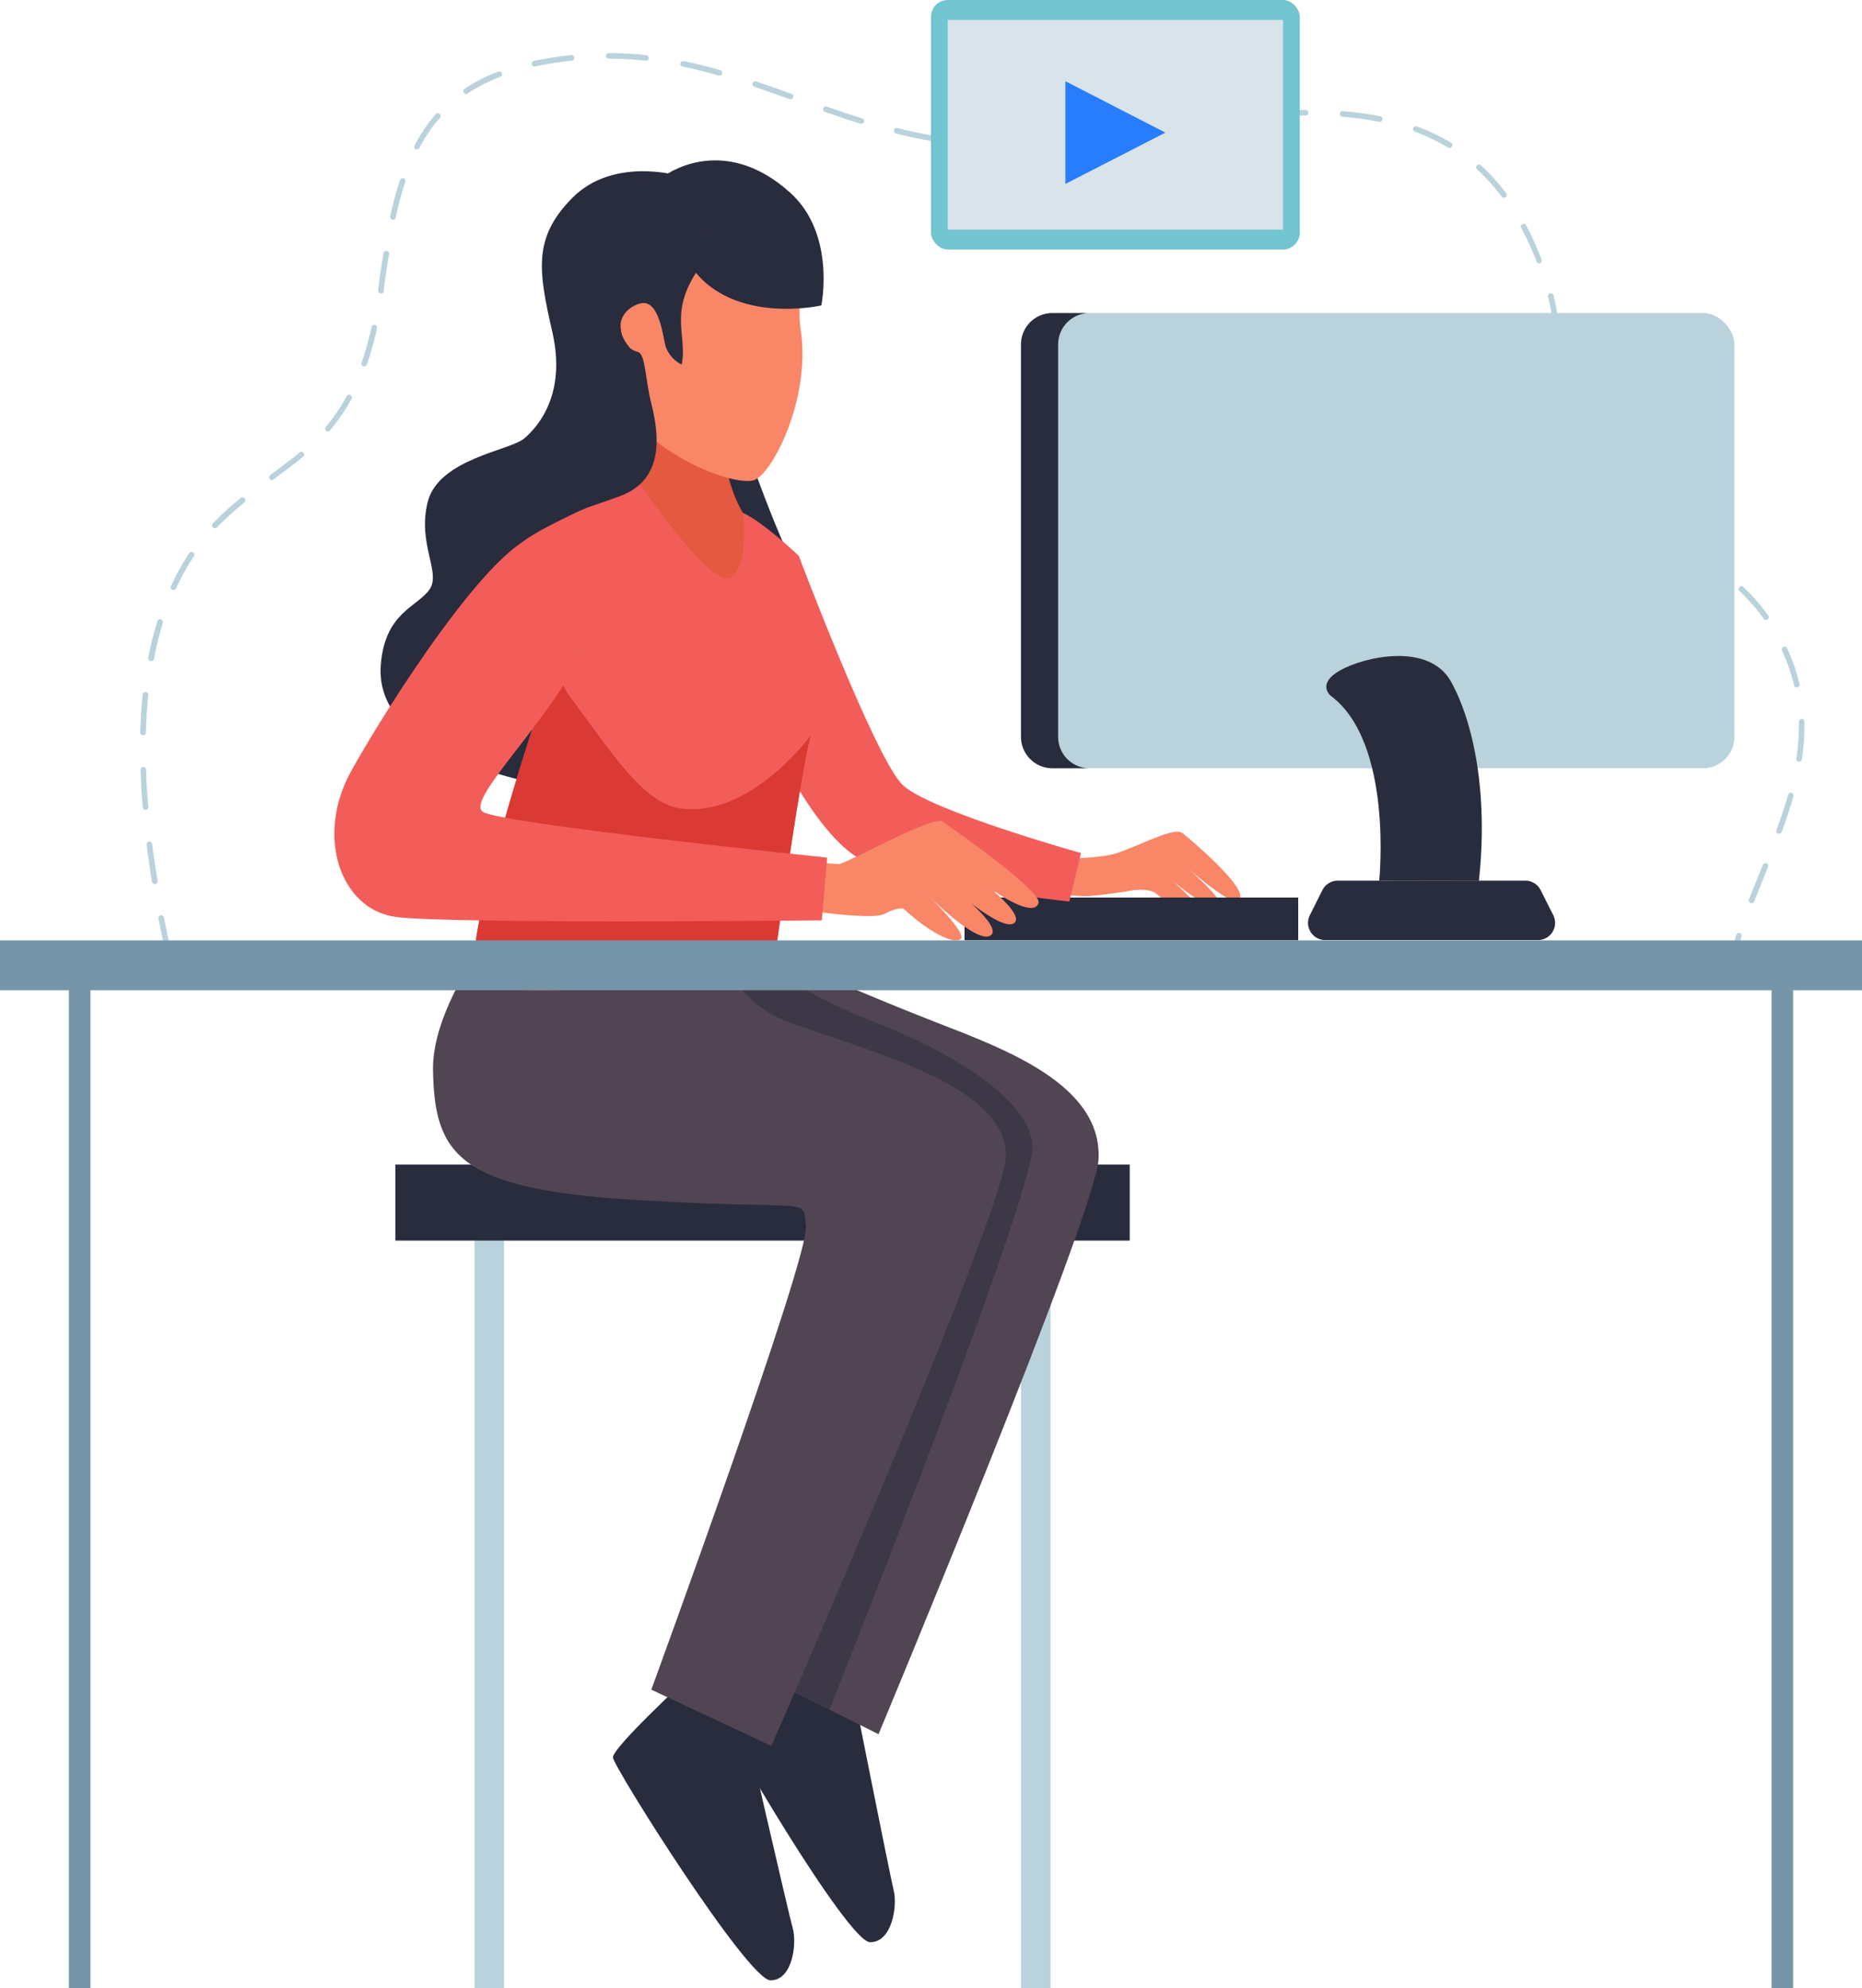 <svg xmlns="http://www.w3.org/2000/svg" viewBox="0 0 241.66 258"><defs><style>.cls-1{fill:#b9d2db;}.cls-2{fill:#73c4d1;}.cls-3{fill:#d8e3ea;}.cls-4{fill:#277dfe;}.cls-5{fill:#292c3d;}.cls-6{fill:#f88667;}.cls-7{fill:#f25d59;}.cls-8{fill:#514553;}.cls-9{fill:#3d3848;}.cls-10{fill:#e45940;}.cls-11{fill:#da3934;}.cls-12{fill:#7695a8;}</style></defs><title>Asset 18</title><g id="Layer_2" data-name="Layer 2"><g id="Layer_1-2" data-name="Layer 1"><path class="cls-1" d="M224.91,126.54h0a.38.38,0,0,1-.33-.4l.07-.79a17.34,17.34,0,0,1,.67-4,.41.41,0,0,1,.47-.26.33.33,0,0,1,.25.41.69.69,0,0,1-.05.13,16.23,16.23,0,0,0-.61,3.78l-.07.8A.37.37,0,0,1,224.91,126.54Zm-203-2.28a.35.35,0,0,1-.35-.29c-.34-1.54-.67-3.13-1-4.76a.36.36,0,0,1,.29-.42.39.39,0,0,1,.43.28c.32,1.62.64,3.21,1,4.75a.37.37,0,0,1-.28.43Zm205.42-7.05-.14,0a.37.37,0,0,1-.2-.48c.44-1.13.9-2.26,1.36-3.4l.45-1.1a.36.36,0,0,1,.67.27l-.45,1.11c-.45,1.13-.91,2.26-1.35,3.39A.38.38,0,0,1,227.34,117.21ZM20.09,114.73a.36.36,0,0,1-.36-.3c-.27-1.66-.51-3.28-.7-4.81a.36.36,0,0,1,.31-.41.38.38,0,0,1,.41.31c.19,1.53.43,3.14.7,4.79a.37.37,0,0,1-.3.42Zm210.81-6.54-.12,0a.37.37,0,0,1-.22-.47c.61-1.68,1.11-3.18,1.51-4.58a.36.36,0,0,1,.45-.25.37.37,0,0,1,.25.45c-.41,1.42-.91,2.93-1.53,4.63A.35.35,0,0,1,230.9,108.19Zm-212-3.08a.37.37,0,0,1-.37-.33c-.14-1.67-.23-3.3-.29-4.86a.38.38,0,0,1,.36-.38.36.36,0,0,1,.37.35c0,1.55.15,3.17.29,4.83a.36.36,0,0,1-.33.39Zm214.6-6.26h-.05a.37.37,0,0,1-.31-.42,27.7,27.7,0,0,0,.33-4.2v-.56a.35.35,0,0,1,.35-.37h0a.37.37,0,0,1,.37.35v.58a28.2,28.2,0,0,1-.34,4.32A.36.36,0,0,1,233.47,98.85ZM18.56,95.42h0A.36.36,0,0,1,18.2,95c.05-1.68.16-3.32.32-4.86a.38.38,0,0,1,.4-.33.36.36,0,0,1,.32.4c-.16,1.53-.26,3.15-.31,4.82A.37.37,0,0,1,18.56,95.42Zm214.64-6.2a.36.36,0,0,1-.36-.28,23.1,23.1,0,0,0-1.56-4.5.38.38,0,0,1,.18-.49.37.37,0,0,1,.48.18,24.65,24.65,0,0,1,1.61,4.65.36.36,0,0,1-.27.43ZM19.59,85.78h-.07a.37.37,0,0,1-.28-.43,45,45,0,0,1,1.19-4.74.36.36,0,0,1,.46-.24.37.37,0,0,1,.24.46A43.46,43.46,0,0,0,20,85.49.36.36,0,0,1,19.59,85.78Zm209.6-5.33a.35.35,0,0,1-.29-.15,24.18,24.18,0,0,0-3.14-3.59.36.36,0,1,1,.5-.53,25.55,25.55,0,0,1,3.23,3.7.36.36,0,0,1-.09.51A.37.37,0,0,1,229.19,80.45ZM22.51,76.56a.28.28,0,0,1-.15,0,.37.37,0,0,1-.18-.48,32.28,32.28,0,0,1,2.37-4.29.38.38,0,0,1,.51-.1.37.37,0,0,1,.1.51,29.65,29.65,0,0,0-2.32,4.19A.36.36,0,0,1,22.51,76.56Zm199.76-2.83a.33.33,0,0,1-.21-.07c-1.31-1-2.69-1.88-4-2.73a.36.36,0,0,1-.11-.5.37.37,0,0,1,.51-.11c1.3.86,2.69,1.78,4,2.75a.37.37,0,0,1,.07.51A.35.35,0,0,1,222.27,73.73ZM27.88,68.54a.39.39,0,0,1-.25-.1.37.37,0,0,1,0-.52,38,38,0,0,1,3.61-3.29.36.36,0,0,1,.51.05.36.36,0,0,1,0,.51,36.71,36.71,0,0,0-3.55,3.23A.34.34,0,0,1,27.88,68.54Zm186.34-.23a.36.36,0,0,1-.2-.06,44.76,44.76,0,0,1-3.9-2.94.36.36,0,0,1-.05-.51.37.37,0,0,1,.52,0,47.72,47.72,0,0,0,3.84,2.89.36.36,0,0,1-.21.66Zm-178.92-6a.35.35,0,0,1-.29-.15.37.37,0,0,1,.07-.51l.34-.25,2.45-1.85c.36-.27.71-.55,1-.83a.36.36,0,0,1,.47.55c-.35.29-.7.58-1.07.86-.85.65-1.66,1.26-2.46,1.85l-.33.25A.4.4,0,0,1,35.3,62.32ZM206.93,62a.35.35,0,0,1-.28-.13q-.39-.47-.75-1a15.35,15.35,0,0,1-1.84-3.24.36.36,0,0,1,.67-.28,15.6,15.6,0,0,0,1.75,3.09l.73.93a.36.36,0,0,1-.05.51A.4.4,0,0,1,206.93,62ZM42.57,56a.37.37,0,0,1-.28-.6A25,25,0,0,0,45,51.41a.36.36,0,0,1,.49-.14.35.35,0,0,1,.14.49,25.28,25.28,0,0,1-2.77,4.06A.39.39,0,0,1,42.57,56Zm160.48-2.73a.36.36,0,0,1-.35-.3c-.31-1.69-.47-3.4-.59-4.85a.35.35,0,0,1,.33-.39h0a.35.35,0,0,1,.36.33c.12,1.43.28,3.12.58,4.78a.35.35,0,0,1-.29.42ZM47.27,47.53l-.12,0a.37.37,0,0,1-.22-.47,40.16,40.16,0,0,0,1.29-4.62.36.36,0,1,1,.71.15,39.9,39.9,0,0,1-1.32,4.72A.37.37,0,0,1,47.27,47.53Zm154.8-4a.37.37,0,0,1-.36-.33,30.55,30.55,0,0,0-.81-4.72.37.37,0,0,1,.71-.18,31.88,31.88,0,0,1,.82,4.83.36.36,0,0,1-.32.4ZM49.41,38.08h0a.36.36,0,0,1-.31-.41l0-.3c.21-1.56.43-3.06.67-4.51a.35.35,0,0,1,.42-.3.37.37,0,0,1,.3.42c-.24,1.44-.46,2.94-.67,4.49l0,.3A.37.37,0,0,1,49.41,38.08Zm150.36-3.9a.36.36,0,0,1-.34-.23,38.15,38.15,0,0,0-2-4.38.36.36,0,0,1,.64-.34,39.57,39.57,0,0,1,2,4.46.36.36,0,0,1-.21.47ZM51,28.52h-.08a.36.36,0,0,1-.28-.43,48.55,48.55,0,0,1,1.27-4.71.38.38,0,0,1,.46-.24.37.37,0,0,1,.23.46,47.36,47.36,0,0,0-1.25,4.65A.35.35,0,0,1,51,28.52Zm144.19-2.85a.35.35,0,0,1-.29-.15,25.26,25.26,0,0,0-3.2-3.54.36.36,0,1,1,.49-.53,26.12,26.12,0,0,1,3.29,3.64.37.37,0,0,1-.07.51A.47.47,0,0,1,195.21,25.67ZM54.13,19.37a.35.35,0,0,1-.17,0,.36.36,0,0,1-.15-.49,20.66,20.66,0,0,1,2.75-4.08.36.36,0,0,1,.51,0,.35.35,0,0,1,0,.51,20.36,20.36,0,0,0-2.66,3.93A.35.35,0,0,1,54.13,19.37Zm134-.18a.29.29,0,0,1-.18-.05,26.73,26.73,0,0,0-4.31-2.05.36.36,0,0,1-.22-.46.37.37,0,0,1,.47-.22,26.57,26.57,0,0,1,4.43,2.11.37.37,0,0,1,.13.5A.37.37,0,0,1,188.08,19.19Zm-59.23-.27c-1,0-2,0-2.91-.07a.36.36,0,0,1-.34-.38.36.36,0,0,1,.38-.35c.93.05,1.89.08,2.87.08h.07l1.88,0a.39.39,0,0,1,.38.35.38.38,0,0,1-.36.38Zm6.8-.3a.37.37,0,0,1-.36-.33.35.35,0,0,1,.33-.39c1.47-.13,3-.29,4.82-.49a.35.35,0,0,1,.4.32.37.37,0,0,1-.32.4c-1.78.21-3.36.37-4.84.49Zm-14.51-.28h-.06c-1.56-.25-3.12-.57-4.77-1a.37.37,0,1,1,.17-.71c1.63.41,3.18.73,4.72,1a.36.36,0,0,1,.3.42A.37.37,0,0,1,121.14,18.34Zm24.15-.83a.36.36,0,0,1-.36-.31.36.36,0,0,1,.31-.41l3.42-.48,1.39-.19a.36.36,0,0,1,.1.72l-1.38.19-3.43.48Zm9.61-1.33a.37.37,0,0,1-.36-.31.37.37,0,0,1,.31-.41c1.62-.21,3.23-.41,4.83-.58a.35.35,0,0,1,.4.32.36.36,0,0,1-.32.4c-1.6.17-3.2.37-4.81.58Zm-43.17-.13-.11,0c-1.37-.42-2.84-.91-4.61-1.54a.36.36,0,1,1,.24-.68c1.77.62,3.22,1.1,4.59,1.53a.36.36,0,0,1,.24.45A.37.37,0,0,1,111.73,16.05Zm67.32-.24H179a39.92,39.92,0,0,0-4.76-.65.38.38,0,0,1-.34-.4.34.34,0,0,1,.39-.33,43.69,43.69,0,0,1,4.85.66.36.36,0,0,1,.29.43A.37.37,0,0,1,179.05,15.81Zm-14.5-.64a.35.35,0,0,1-.36-.34.35.35,0,0,1,.34-.38c1.73-.12,3.33-.18,4.86-.19h0a.37.37,0,0,1,.37.36.36.36,0,0,1-.36.37c-1.53,0-3.1.07-4.83.18Zm-62-2.3a.3.3,0,0,1-.13,0q-2.26-.82-4.56-1.61a.37.37,0,0,1-.23-.46.36.36,0,0,1,.46-.23c1.54.52,3.06,1.06,4.58,1.62a.36.36,0,0,1-.12.7Zm-42.1-.68a.4.4,0,0,1-.31-.16.37.37,0,0,1,.11-.51,22.14,22.14,0,0,1,4.37-2.24.37.37,0,0,1,.47.21.36.36,0,0,1-.21.47,21.55,21.55,0,0,0-4.23,2.17A.36.36,0,0,1,60.47,12.19ZM93.37,9.8h-.1c-1.65-.47-3.18-.85-4.68-1.16a.35.35,0,0,1-.28-.43.37.37,0,0,1,.42-.28c1.52.31,3.07.69,4.74,1.17a.37.37,0,0,1,.25.45A.36.36,0,0,1,93.37,9.8Zm-24-1.17a.37.37,0,0,1-.35-.29.36.36,0,0,1,.28-.43,47.85,47.85,0,0,1,4.82-.76.35.35,0,0,1,.4.33.36.36,0,0,1-.32.4,46.12,46.12,0,0,0-4.75.74Zm14.47-.75h0A45.7,45.7,0,0,0,79,7.62a.38.38,0,0,1-.37-.37A.37.37,0,0,1,79,6.89h0a44.61,44.61,0,0,1,4.88.27.36.36,0,0,1,.32.4A.37.37,0,0,1,83.88,7.88Z"/><rect class="cls-2" x="120.83" width="47.86" height="32.38" rx="2.18"/><rect class="cls-3" x="123" y="2.58" width="43.51" height="27.22"/><polygon class="cls-4" points="138.27 10.54 138.27 23.87 151.25 17.21 138.27 10.54"/><path class="cls-5" d="M93.46,48.51s5.31,15.6,8.42,22.46c17.41,38.38-14.79,33.47-27,31.67S48.66,96.21,49.42,86.31c.52-6.75,4.6-7.49,6.27-9.73s-1.58-5.94-.17-11.47S66.18,58.45,68,56.93s5.52-5.75,3.7-13.76-2.58-12.3,2.6-17.51,13.33-2.95,13.33-2.95Z"/><path class="cls-6" d="M153.47,108.12c-1.1-.85-5.4,1.57-8.5,2.59-1.76.58-5.33.73-8.08.76a29.21,29.21,0,0,1-.61,4.49,48.51,48.51,0,0,0,4.89.34c1.56-.11,4.37-.49,5.46-.7s2.72-.23,3.47.4c3.45,2.87,5.38,3.07,5.85,2,.07-.16-2.71-2.63-3.63-3.62,1.52,1.36,5.23,4.07,6,3.23.59-.64-2.89-3.81-4.35-5.09,1.55,1.33,5.53,4.66,6.5,4.39C163.12,116.2,154.58,109,153.47,108.12Z"/><rect class="cls-5" x="125.18" y="116.48" width="43.31" height="5.55"/><path class="cls-7" d="M140.3,110.71,138.78,117s-20-2.16-26.74-5.32S98.45,92.41,98.45,92.41l5.19-20.35s10,26.5,13.53,29.83S140.3,110.71,140.3,110.71Z"/><rect class="cls-1" x="132.51" y="40.63" width="92.59" height="59.07" rx="4.07"/><path class="cls-5" d="M137.33,95.63V44.7a4.07,4.07,0,0,1,4.07-4.07h-4.82a4.07,4.07,0,0,0-4.07,4.07V95.63a4.07,4.07,0,0,0,4.07,4.07h4.82A4.07,4.07,0,0,1,137.33,95.63Z"/><path class="cls-5" d="M179,114.29s1.87-17.94-6.3-24c0,0-1.87-1.52,1.19-3.27s11.57-3.77,14.46,1.49,4.82,14.45,3.59,25.8Z"/><rect class="cls-1" x="61.59" y="157.08" width="3.83" height="100.92"/><rect class="cls-1" x="132.51" y="157.08" width="3.83" height="100.92"/><rect class="cls-5" x="51.31" y="151.13" width="95.31" height="9.87"/><path class="cls-5" d="M103.05,212.84s-9.73,8.47-9.67,9.7S110,252,112.91,252.05s3.56-4.8,3.09-6.66-5.8-28.74-5.8-28.74Z"/><path class="cls-5" d="M88.93,218.08s-9.46,8.76-9.38,10S97.07,257,100,257s3.42-4.9,2.89-6.74-6.65-28.56-6.65-28.56Z"/><path class="cls-8" d="M95.05,121.3s12.29,5.86,26.43,11.37c9,3.5,21.51,8.08,21.1,17.71-.3,7-28.56,74.68-28.56,74.68l-12.85-6.42s23.52-56.95,23.11-60.82-3.14-.45-26.39-2.55-30.3-6.53-30.14-17.57S74,111.24,83.39,107.32,95.05,121.3,95.05,121.3Z"/><path class="cls-9" d="M95.05,121.3s4.68,6,18.82,11.49c9,3.49,20.12,9.9,20.11,16.06,0,7-26.32,73-26.32,73l-6.49-3.24s23.52-56.95,23.11-60.82-3.14-.45-26.39-2.55-30.3-6.53-30.14-17.57S74,111.24,83.39,107.32,95.05,121.3,95.05,121.3Z"/><path class="cls-8" d="M88.67,112.88s3.74,15.59,12.62,19.32,29.27,7.92,29.26,17.76c0,7-30.43,76.62-30.43,76.62l-15.59-7.3s20.6-56.31,20.07-60.17,1.52-2-21.78-3.36S56.38,149.9,56.2,138.86s14.14-26,14.14-26C79.62,108.68,88.67,112.88,88.67,112.88Z"/><path class="cls-10" d="M94.75,45.83S91.07,60.9,97.9,68.6c0,0,9.11,12.27-5.25,14.37s-12.5-16.76-12.5-16.76,2.45-20.79-1.29-29.78C78.86,36.43,88.21,41.56,94.75,45.83Z"/><path class="cls-6" d="M85.09,24.51s19.7,1,19.82,5.88-1.65,8.06-1,12.32C105.33,51.87,100,62,97.67,62.37c-3.61.64-15.83-4.75-17.74-12.16S77.51,21.56,85.09,24.51Z"/><path class="cls-6" d="M103.86,111.62s4.12.52,5,.52,12.27-6.39,13.49-5.52,12.79,8.94,12.44,10.52-3.58.62-9.72-4.56c0,0,8.17,5.78,6.6,7.18s-8.7-5.07-8.7-5.07,7.35,5.48,5.6,6.71-8.23-5.32-8.23-5.32,5.08,4.91,4.38,5.73-3.91-.59-7.42-3.86c0,0-.64-.35-2.51.65s-13.32-.94-13.32-.94Z"/><path class="cls-5" d="M106.6,39.64s-13.72,3.13-18.2-7.4c-3.55-8.31-2.33-9.32-2.33-9.32S93.64,17,102.55,25C108.52,30.38,106.6,39.64,106.6,39.64Z"/><path class="cls-5" d="M87.22,22.7s7.29,6.41,3.25,12.49c-3.65,5.49-1.24,8.44-2,12.12a4.1,4.1,0,0,1-2.13-2.52c-.37-1.7-.94-6-3.23-5.41s-4.43,3.46,0,7.08c0,0,2.4,4.93-.7,8.83,0,0-11.76-10.1-8.36-21.47S87.22,22.7,87.22,22.7Z"/><path class="cls-7" d="M96.42,66.55s.9,7.14-1.67,8.42S83.07,62.82,83.07,62.82,70.67,68,67.86,70.31s1.28,24.15,1.28,24.15-8.64,26.21-7.55,31.82,38.85-1.1,38.85-1.1,3.65-26.75,5-30.72,3.23-6.34,1.41-12.13c-2.57-8.18-3.26-10.27-3.26-10.27S99.15,67.82,96.42,66.55Z"/><path class="cls-11" d="M73.9,90.3c-2.83-3.8-1.14-10.15-4.11-14.06-.91-1.19-1.85-2.33-2.79-3.47-.73,6.3,2.14,21.69,2.14,21.69s-8.64,26.21-7.55,31.82,38.85-1.1,38.85-1.1,3.22-23.55,4.77-29.74c-1,1.44-8.61,10.75-17,9.46C83.49,104.17,79.62,98,73.9,90.3Z"/><path class="cls-5" d="M80.54,42.1s-.22,2.91,2.25,3.58c1,.28.92,3.47,1.74,6.68,1.56,6.1.57,10.26-4,12-3.27,1.27-7.88,2.28-13.13,6s-1.87-11.67,4.75-15.56S80.54,42.1,80.54,42.1Z"/><path class="cls-5" d="M199.53,122H172a2.23,2.23,0,0,1-2-3.23l1.62-3.24a2.23,2.23,0,0,1,2-1.24h24.34a2.22,2.22,0,0,1,2,1.24l1.63,3.24A2.23,2.23,0,0,1,199.53,122Z"/><rect class="cls-12" y="122.04" width="241.66" height="6.47"/><rect class="cls-12" x="8.94" y="124.81" width="2.8" height="133.19"/><rect class="cls-12" x="229.92" y="124.81" width="2.8" height="133.19"/><path class="cls-7" d="M107.36,111.3l-.7,8.14s-48,.5-55.25-.44-10.51-10.51-5.84-18.92S64.15,69.83,70.22,69.36s9.58,7.83,4.56,16.82-14.14,17.64-12.15,19.16S107.36,111.3,107.36,111.3Z"/></g></g></svg>